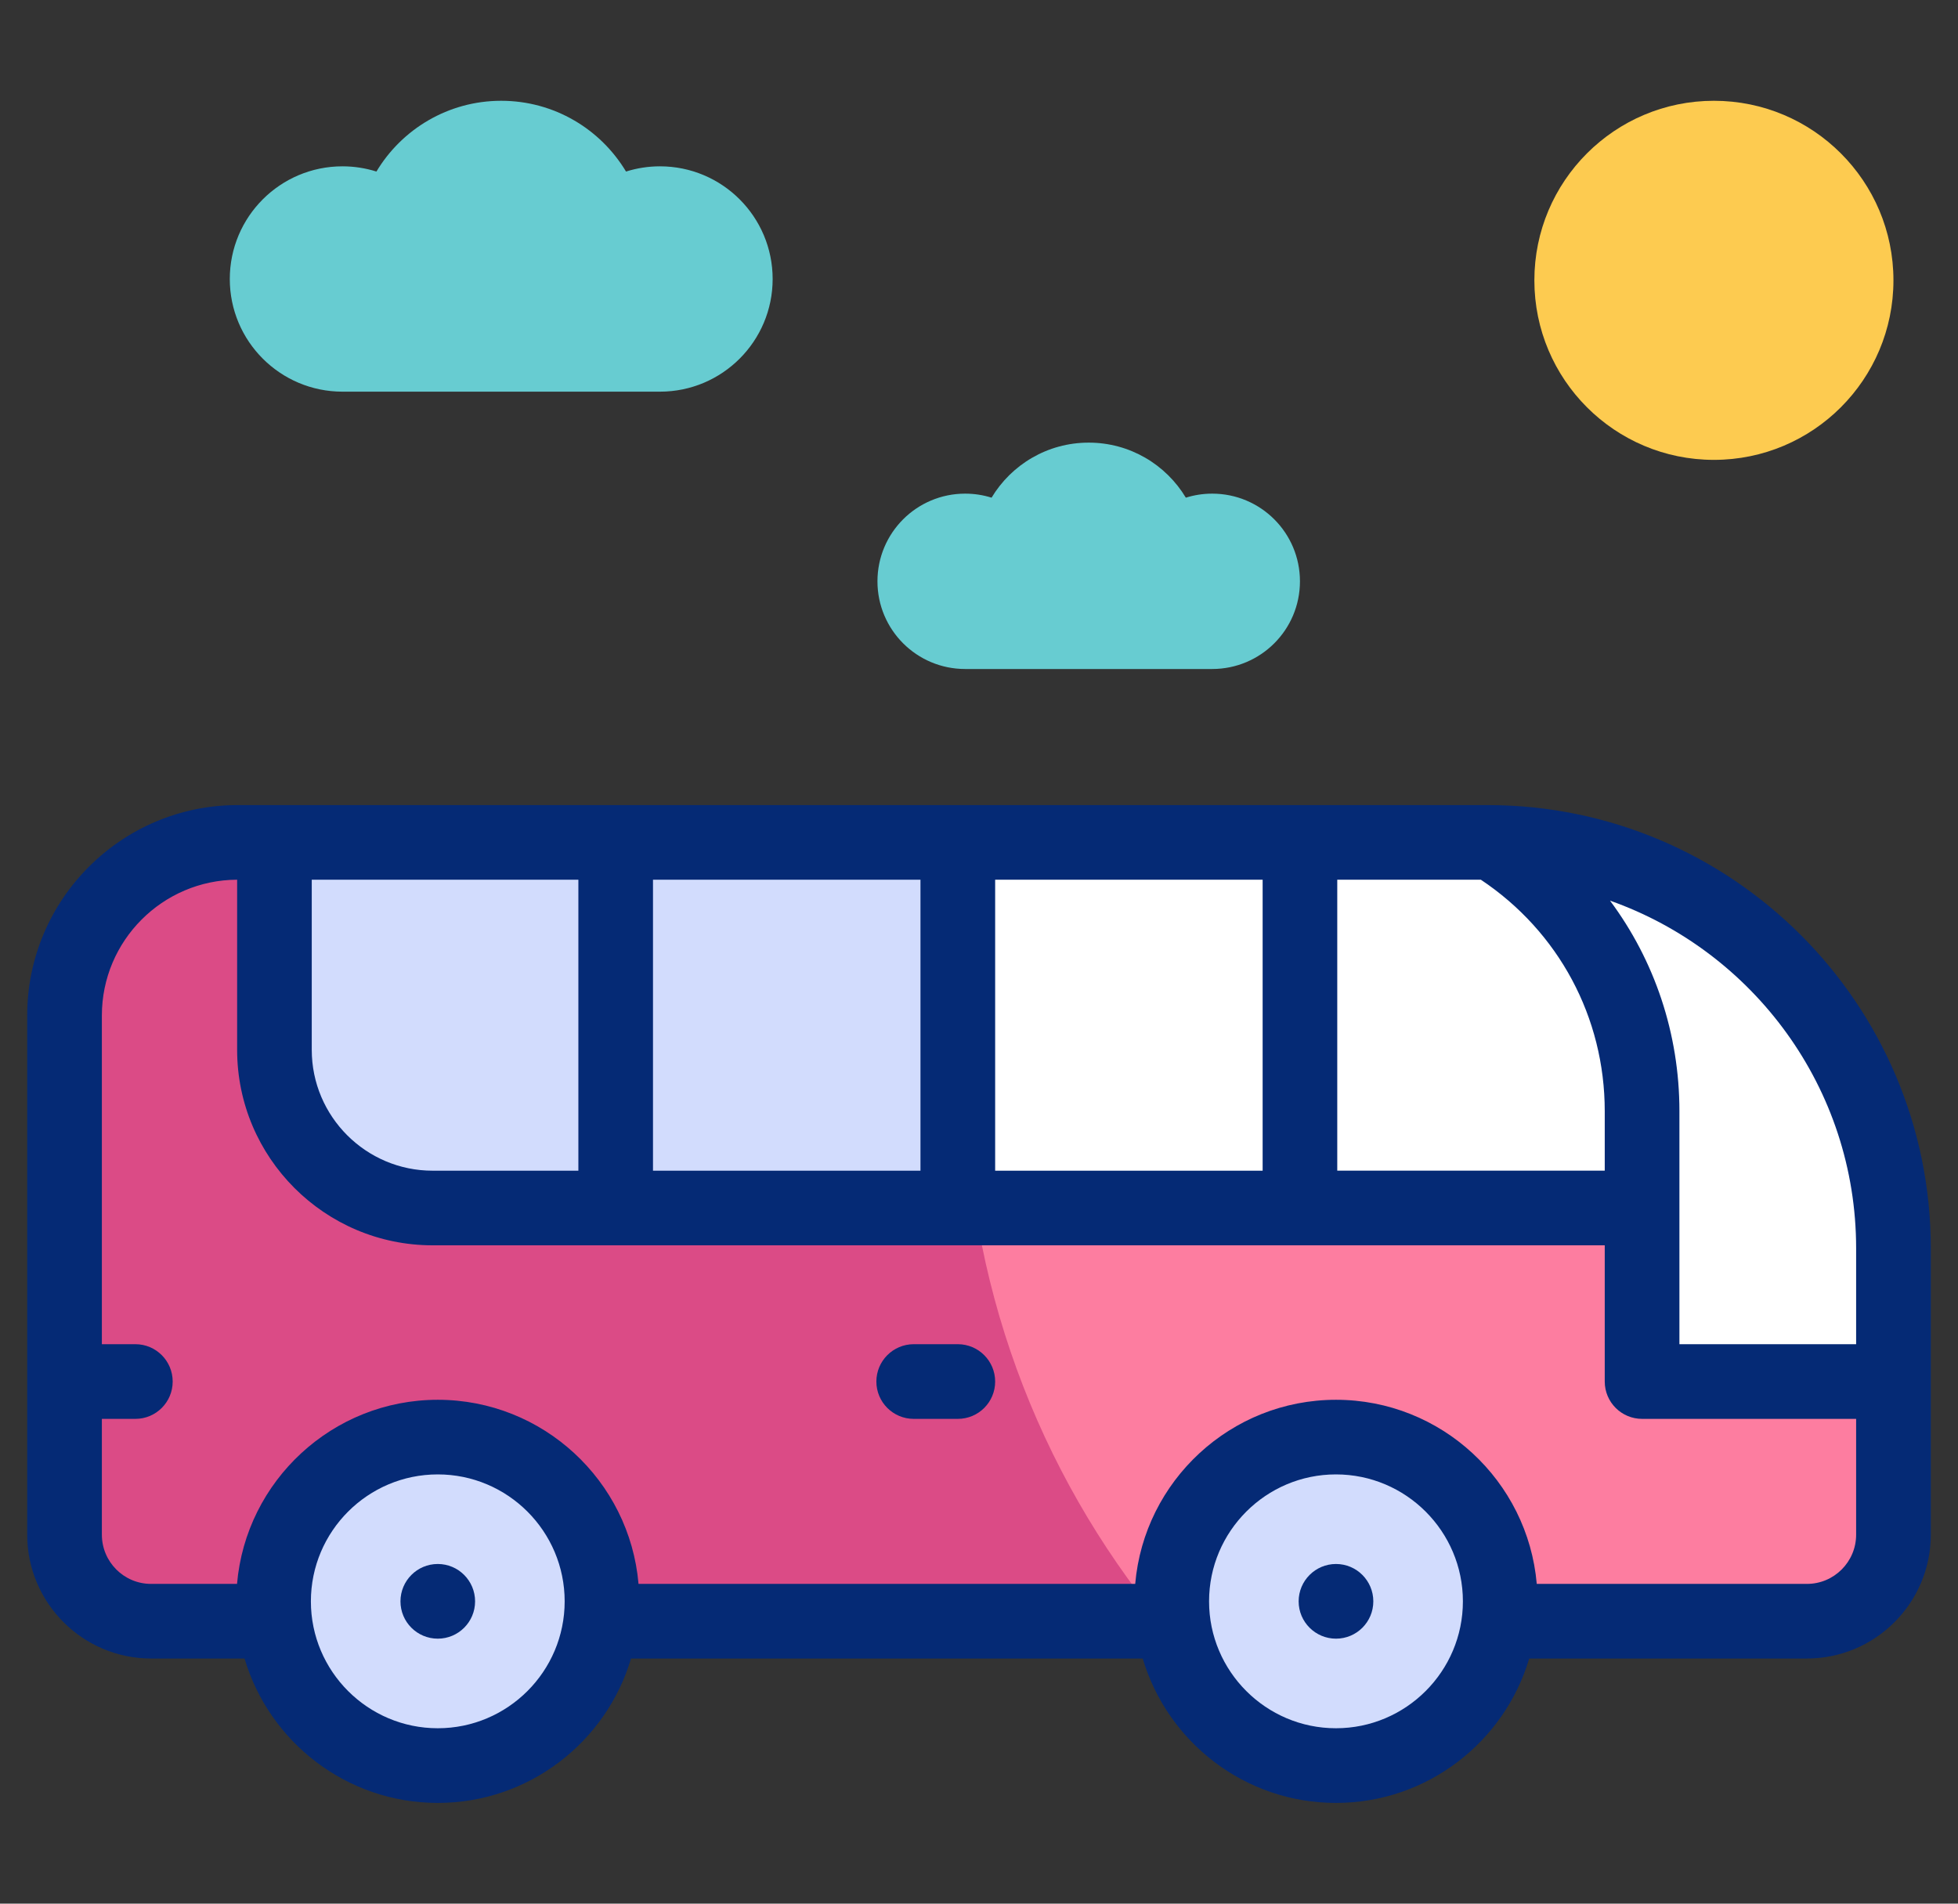 <svg width="36" height="35" viewBox="0 0 36 35" fill="none" xmlns="http://www.w3.org/2000/svg">
<rect x="0" y="0" width="36" height="35" fill="#333333" stroke="none"/>
<g clip-path="url(#clip0_572_5679)">
<path d="M4.947 29.807H2.777C1.898 29.807 1.186 29.094 1.186 28.216V18.67C1.186 16.912 2.611 15.488 4.368 15.488H27.351C31.472 15.488 34.813 18.829 34.813 22.951V28.216C34.813 29.094 34.101 29.807 33.222 29.807H27.632H4.947Z" fill="#FD7DA0"/>
<path d="M17.738 19.732C17.738 18.262 17.938 16.839 18.312 15.488H4.368C2.611 15.488 1.186 16.912 1.186 18.67V28.215C1.186 29.094 1.898 29.806 2.777 29.806H4.947H21.339C19.089 27.064 17.738 23.556 17.738 19.732Z" fill="#DB4B86"/>
<path d="M27.429 15.489C29.086 16.51 30.192 18.34 30.192 20.429V25.4H34.813V22.951C34.814 18.855 31.515 15.531 27.429 15.489Z" fill="white"/>
<path d="M27.429 15.489C27.403 15.489 5.046 15.488 5.046 15.488V19.302C5.046 20.908 6.348 22.21 7.954 22.21H30.192V20.429C30.192 18.34 29.086 16.51 27.429 15.489Z" fill="white"/>
<path d="M7.954 22.21H17.93C17.804 21.402 17.738 20.575 17.738 19.732C17.738 18.262 17.939 16.839 18.312 15.488C12.462 15.488 5.829 15.488 5.11 15.488H5.046V19.302C5.046 20.908 6.348 22.21 7.954 22.21Z" fill="#D2DCFD"/>
<path d="M8.049 32.461C9.717 32.461 11.069 31.109 11.069 29.442C11.069 27.774 9.717 26.422 8.049 26.422C6.381 26.422 5.029 27.774 5.029 29.442C5.029 31.109 6.381 32.461 8.049 32.461Z" fill="#D2DCFD"/>
<path d="M24.564 32.461C26.231 32.461 27.583 31.109 27.583 29.442C27.583 27.774 26.231 26.422 24.564 26.422C22.896 26.422 21.544 27.774 21.544 29.442C21.544 31.109 22.896 32.461 24.564 32.461Z" fill="#D2DCFD"/>
<path d="M22.288 12.3C23.179 12.3 23.901 11.579 23.901 10.688C23.901 9.797 23.179 9.076 22.288 9.076C22.119 9.076 21.956 9.102 21.803 9.15C21.439 8.544 20.776 8.138 20.017 8.138C19.258 8.138 18.595 8.544 18.231 9.15C18.078 9.102 17.915 9.076 17.745 9.076C16.855 9.076 16.133 9.797 16.133 10.688C16.133 11.579 16.855 12.3 17.745 12.3H22.288Z" fill="#67CCD1"/>
<path d="M12.134 7.201C13.278 7.201 14.206 6.274 14.206 5.13C14.206 3.985 13.278 3.058 12.134 3.058C11.916 3.058 11.707 3.092 11.51 3.154C11.043 2.375 10.19 1.853 9.215 1.853C8.241 1.853 7.388 2.375 6.921 3.154C6.724 3.092 6.514 3.058 6.297 3.058C5.153 3.058 4.225 3.985 4.225 5.13C4.225 6.274 5.153 7.201 6.297 7.201H12.134Z" fill="#67CCD1"/>
<path d="M31.512 8.455C33.336 8.455 34.813 6.977 34.813 5.154C34.813 3.331 33.336 1.853 31.512 1.853C29.689 1.853 28.211 3.331 28.211 5.154C28.211 6.977 29.689 8.455 31.512 8.455Z" fill="#FDCB50"/>
<path d="M17.61 24.714H16.8C16.421 24.714 16.113 25.022 16.113 25.401C16.113 25.78 16.421 26.087 16.8 26.087H17.61C17.99 26.087 18.297 25.78 18.297 25.401C18.297 25.022 17.99 24.714 17.61 24.714Z" fill="#052A75"/>
<path d="M24.564 30.128C24.943 30.128 25.25 29.821 25.25 29.442C25.25 29.063 24.943 28.755 24.564 28.755C24.185 28.755 23.877 29.063 23.877 29.442C23.877 29.821 24.185 30.128 24.564 30.128Z" fill="#052A75"/>
<path d="M27.351 14.802H4.368C2.235 14.802 0.5 16.537 0.5 18.67V28.216C0.5 29.471 1.522 30.493 2.777 30.493H4.496C4.95 32.026 6.371 33.148 8.049 33.148C9.727 33.148 11.148 32.026 11.602 30.493H21.01C21.465 32.026 22.885 33.148 24.563 33.148C26.241 33.148 27.662 32.026 28.116 30.493H33.222C34.478 30.493 35.5 29.471 35.5 28.216V22.951C35.5 18.457 31.844 14.802 27.351 14.802ZM24.587 16.174H27.227C28.657 17.127 29.505 18.704 29.505 20.429V21.523H24.587V16.174H24.587ZM18.297 16.174H23.215V21.524H18.297V16.174ZM12.006 16.174H16.924V21.524H12.006V16.174ZM5.732 16.174H10.634V21.524H7.954C6.729 21.524 5.732 20.527 5.732 19.302L5.732 16.174ZM8.049 31.775C6.762 31.775 5.716 30.728 5.716 29.442C5.716 28.155 6.762 27.108 8.049 27.108C9.336 27.108 10.382 28.155 10.382 29.442C10.382 30.728 9.336 31.775 8.049 31.775ZM24.563 31.775C23.277 31.775 22.23 30.728 22.23 29.442C22.23 28.155 23.277 27.108 24.563 27.108C25.85 27.108 26.897 28.155 26.897 29.442C26.897 30.728 25.85 31.775 24.563 31.775ZM34.127 28.216C34.127 28.715 33.722 29.121 33.223 29.121H28.255C28.091 27.227 26.499 25.736 24.564 25.736C22.628 25.736 21.036 27.227 20.872 29.121H11.74C11.577 27.227 9.984 25.736 8.049 25.736C6.114 25.736 4.521 27.227 4.358 29.121H2.777C2.278 29.121 1.873 28.715 1.873 28.216V26.087H2.489C2.868 26.087 3.175 25.78 3.175 25.401C3.175 25.021 2.868 24.714 2.489 24.714H1.873V18.67C1.873 17.297 2.988 16.179 4.36 16.174V19.302C4.36 21.284 5.972 22.896 7.954 22.896H29.505V25.401C29.505 25.78 29.813 26.087 30.192 26.087H34.127V28.216H34.127ZM34.127 24.714H30.878V20.429C30.878 19.004 30.421 17.658 29.602 16.559C32.235 17.489 34.127 20.003 34.127 22.951V24.714Z" fill="#052A75"/>
<path d="M8.049 30.128C8.428 30.128 8.735 29.821 8.735 29.442C8.735 29.063 8.428 28.755 8.049 28.755C7.67 28.755 7.363 29.063 7.363 29.442C7.363 29.821 7.67 30.128 8.049 30.128Z" fill="#052A75"/>
</g>
<defs>
<clipPath id="clip0_572_5679">
<rect width="35" height="35" fill="white" transform="translate(0.5)"/>
</clipPath>
</defs>
</svg>

